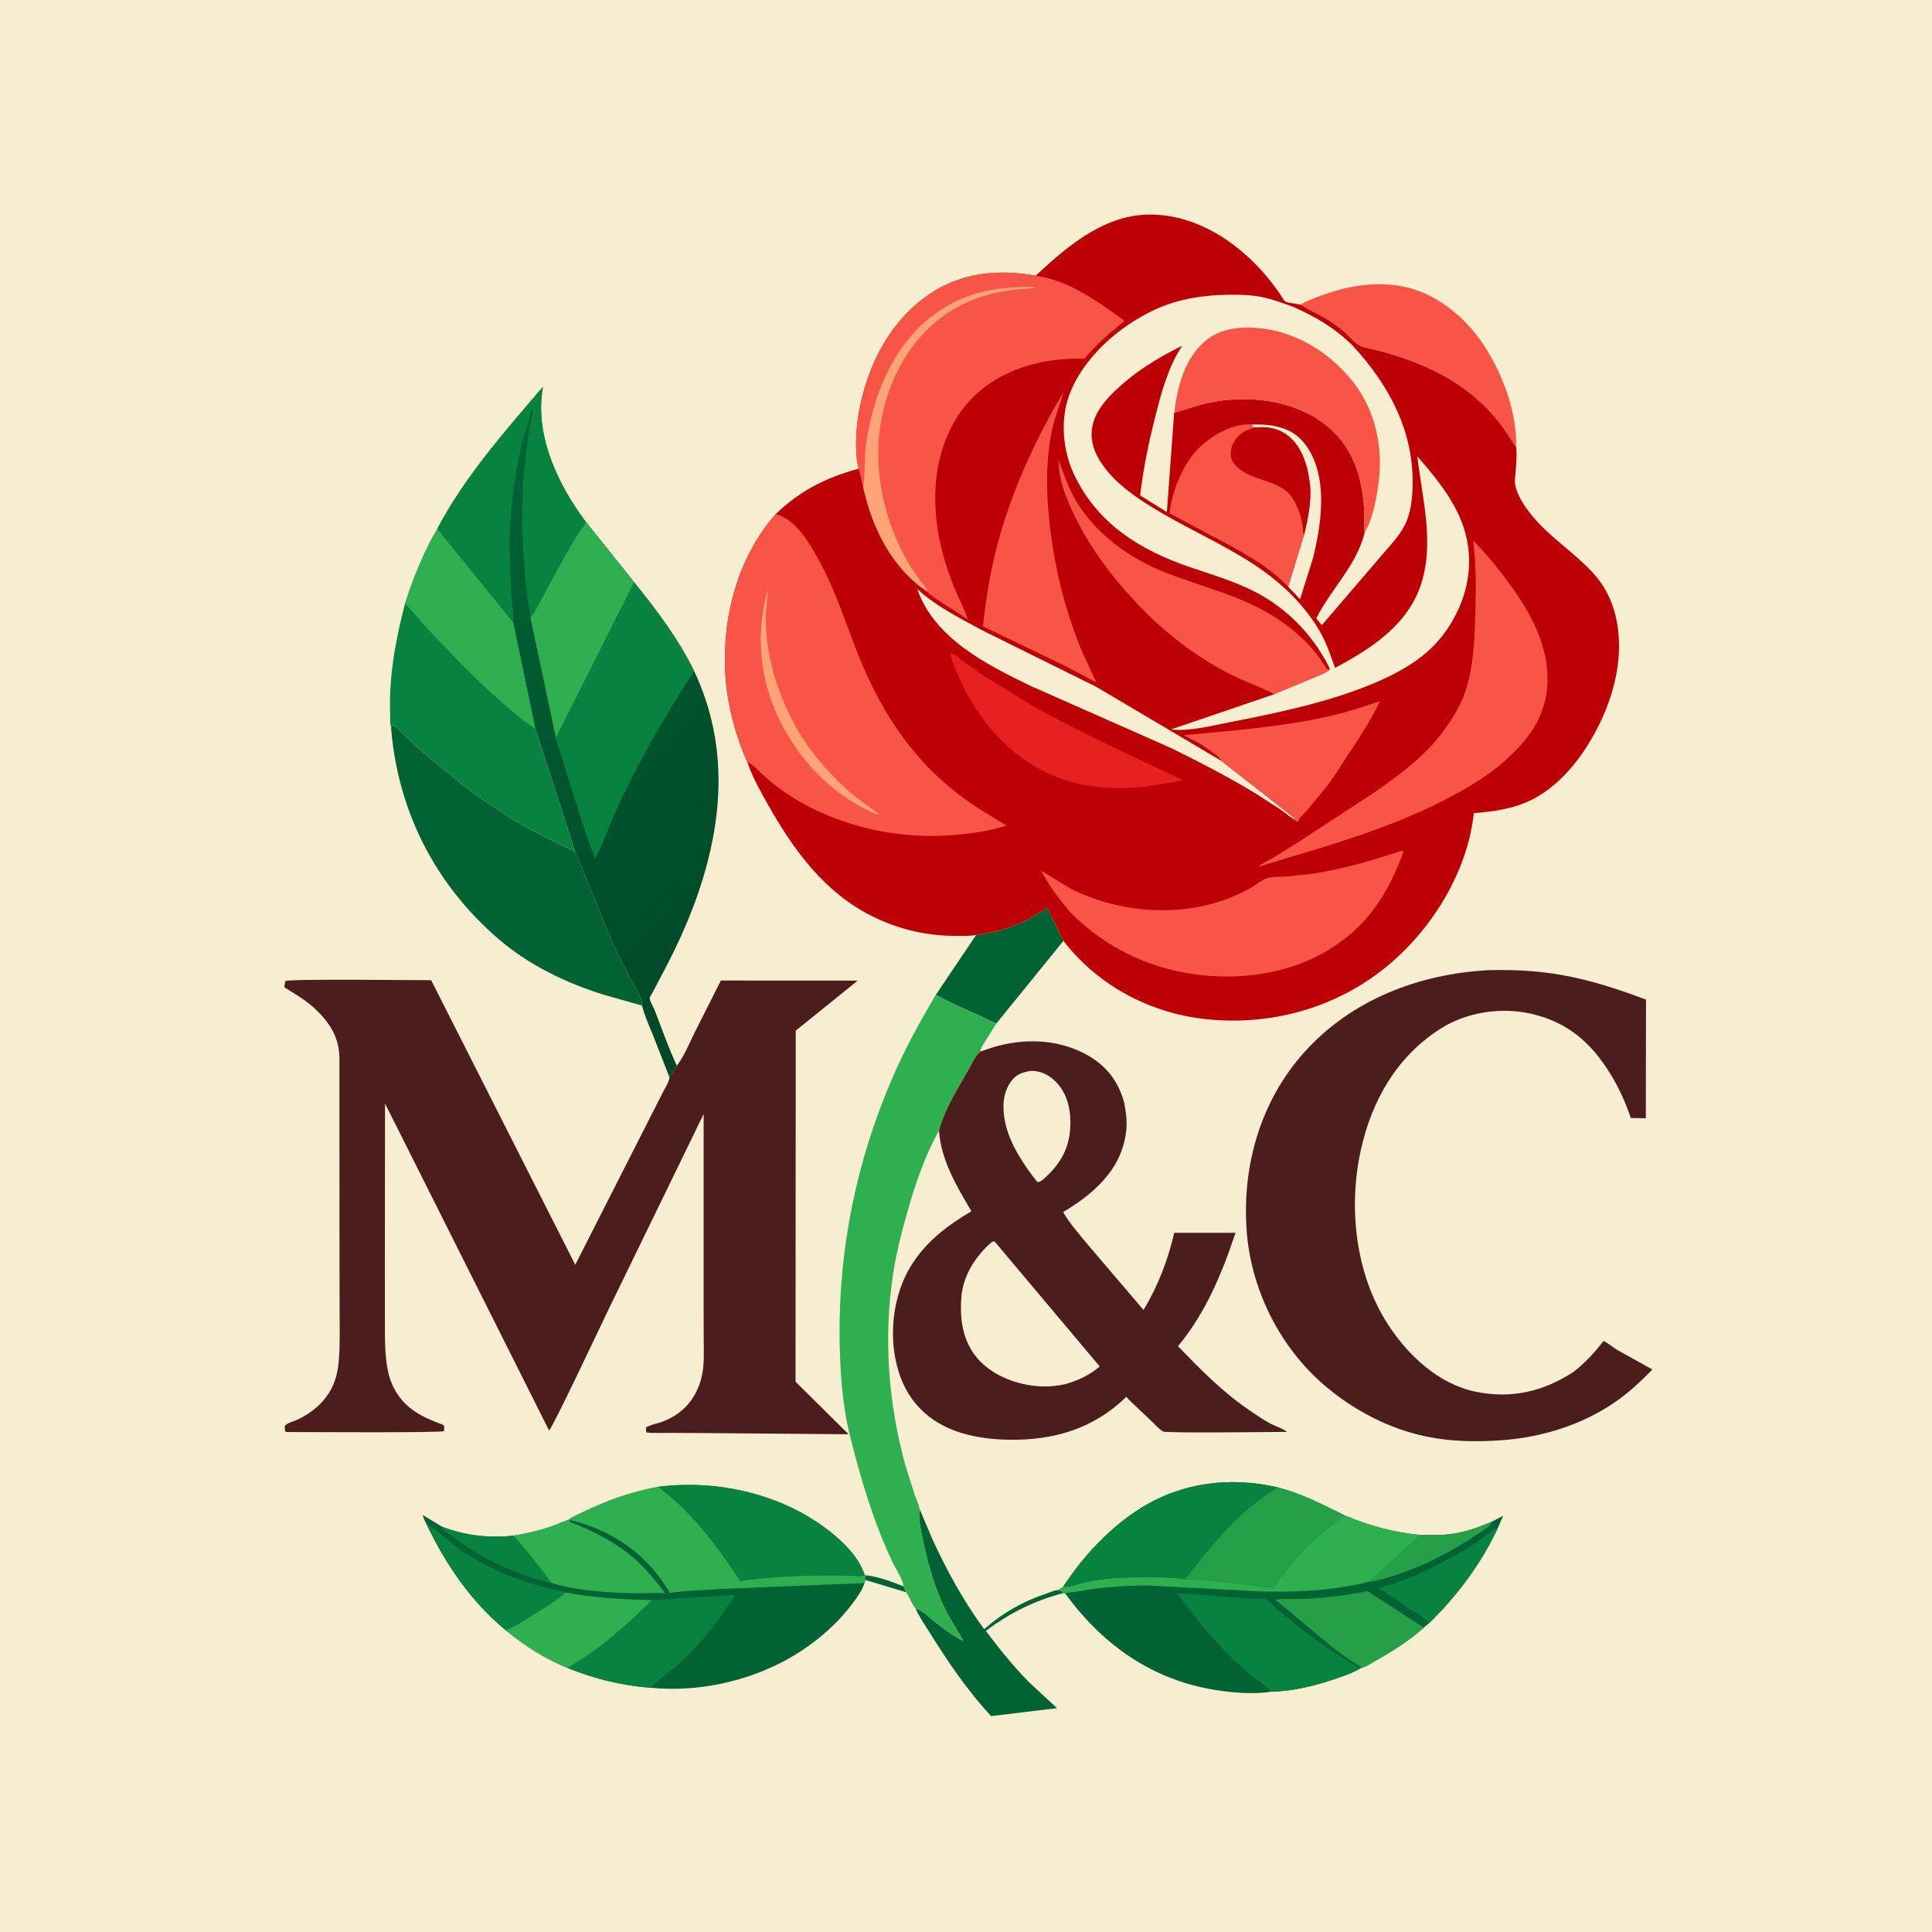 <svg version="1.1" xmlns="http://www.w3.org/2000/svg" style="display: block;" viewBox="0 0 2048 2048" width="1024" height="1024">
<defs>
	<linearGradient id="Gradient1" gradientUnits="userSpaceOnUse" x1="843.269" y1="987.297" x2="423.344" y2="611.252">
		<stop class="stop0" offset="0" stop-opacity="1" stop-color="rgb(0,71,39)"/>
		<stop class="stop1" offset="1" stop-opacity="1" stop-color="rgb(0,99,51)"/>
	</linearGradient>
</defs>
<path transform="translate(0,0)" fill="rgb(247,238,210)" d="M -0 -0 L 2048 0 L 2048 2048 L -0 2048 L -0 -0 z"/>
<path transform="translate(0,0)" fill="rgb(1,99,52)" d="M 916.908 1669.78 C 930.188 1670.88 945.472 1676.75 957.838 1681.62 C 958.874 1683.71 959.869 1685.68 960.628 1687.89 L 917.297 1674.81 L 916.908 1669.78 z"/>
<path transform="translate(0,0)" fill="rgb(1,99,52)" d="M 1034.71 991.12 C 1063.26 987.665 1086.16 978.568 1109.89 962.354 L 1127.34 997.253 L 1056.26 1084.84 C 1050.42 1082.92 1044.57 1079.43 1038.89 1076.92 C 1023.08 1069.93 1007.13 1062.96 991.992 1054.61 L 1034.71 991.12 z"/>
<path transform="translate(0,0)" fill="rgb(1,99,52)" d="M 974.707 1599.32 L 988.083 1630.94 C 1003.64 1664.93 1021.16 1696.82 1043.23 1727.01 C 1062.57 1709.94 1083.82 1697.81 1108.32 1689.53 C 1112.57 1688.09 1117.94 1685.7 1122.3 1685.32 C 1124.17 1686.3 1126.25 1687.08 1127.65 1688.67 C 1096.67 1696.64 1070.56 1709.69 1045.02 1728.85 C 1059.29 1747.83 1074.15 1766.23 1090.78 1783.21 L 1120.57 1810.74 L 1050.61 1819.14 C 1025.89 1792.55 1005.01 1761.95 985.882 1731.19 C 980.693 1722.85 974.475 1714.14 970.578 1705.15 C 977.901 1706.71 986.847 1715.95 992.812 1720.57 C 1001.81 1727.53 1010.75 1734.4 1021.04 1739.38 C 1014.49 1727.43 1006.83 1716.29 1000.94 1703.96 C 989.627 1680.3 982.744 1655.12 977.646 1629.5 C 975.713 1619.79 973.207 1609.23 974.707 1599.32 z"/>
<path transform="translate(0,0)" fill="rgb(249,85,71)" d="M 1378.7 322.956 C 1384.68 318.889 1392.13 316.47 1398.87 313.935 C 1426.78 303.449 1456.46 297.902 1486.05 303.458 C 1521.05 310.03 1551.91 334.808 1571.48 363.786 C 1592.42 394.806 1608.2 436.383 1607.17 474.187 L 1599.16 462 C 1563.49 406.229 1505.87 381.157 1443.66 367.537 L 1442.85 367.029 C 1436.09 363.804 1431.29 357.694 1425.89 352.554 C 1421.89 348.747 1417.25 345.45 1412.71 342.308 C 1402.21 335.032 1390.69 330.301 1379.92 323.718 L 1378.7 322.956 z"/>
<path transform="translate(0,0)" fill="rgb(1,99,52)" d="M 414.577 771.675 L 415.5 768.802 C 416.276 768.941 417.134 768.844 417.827 769.219 C 420.685 770.763 424.37 774.958 426.753 777.232 L 445.883 795.445 L 489 830.923 C 509.203 846.122 530.295 860.894 552.175 873.543 C 570.657 884.227 590.448 893.53 609.701 902.796 L 649.492 1000.37 L 666.885 1035.14 C 670.591 1042.15 681.885 1058.44 680.607 1065.93 L 641.431 1054.93 C 600.534 1042.23 561.388 1023.61 528.674 995.567 C 461.614 938.089 421.581 859.748 414.577 771.675 z"/>
<path transform="translate(0,0)" fill="rgb(8,131,63)" d="M 463.58 560.524 L 543.977 659.551 L 567.457 772.317 L 609.701 902.796 C 590.448 893.53 570.657 884.227 552.175 873.543 C 530.295 860.894 509.203 846.122 489 830.923 L 445.883 795.445 L 426.753 777.232 C 424.37 774.958 420.685 770.763 417.827 769.219 C 417.134 768.844 416.276 768.941 415.5 768.802 L 414.577 771.675 C 413.252 767.163 413.709 760.712 413.547 755.955 C 412.203 716.508 419.422 677.971 429.292 639.982 C 437.921 613.064 449.165 584.958 463.58 560.524 z"/>
<path transform="translate(0,0)" fill="rgb(47,176,80)" d="M 463.58 560.524 L 543.977 659.551 L 567.457 772.317 C 554.59 764.504 542.805 753.936 531.501 744.054 C 502.831 718.989 477.035 691.864 451.012 664.112 C 443.647 656.259 437.071 647.361 429.292 639.982 C 437.921 613.064 449.165 584.958 463.58 560.524 z"/>
<path transform="translate(0,0)" fill="rgb(47,176,80)" d="M 957.838 1681.62 C 956.92 1673.9 949.673 1663.49 946.291 1656.35 C 925.738 1613.01 912.592 1568.19 900.971 1521.79 C 892.754 1488.98 890.402 1452.37 890.009 1418.6 C 888.893 1322.9 908.375 1228.67 946.694 1140.94 C 959.623 1111.34 975.454 1082.36 991.992 1054.61 C 1007.13 1062.96 1023.08 1069.93 1038.89 1076.92 C 1044.57 1079.43 1050.42 1082.92 1056.26 1084.84 L 1044.07 1104.32 C 1042.27 1107.26 1039.4 1111.28 1039.07 1114.73 C 1033.85 1119.13 1030.06 1127.93 1026.65 1133.91 C 1015.5 1153.44 1000.89 1176.78 995.329 1198.61 C 981.371 1223.06 971.191 1252.62 963.348 1279.54 C 956.753 1302.18 950.535 1326.04 946.909 1349.34 C 936.407 1416.84 941.462 1486.33 959.412 1552.11 L 969.862 1585.28 C 970.854 1588.1 975.003 1597.01 974.707 1599.32 C 973.207 1609.23 975.713 1619.79 977.646 1629.5 C 982.744 1655.12 989.627 1680.3 1000.94 1703.96 C 1006.83 1716.29 1014.49 1727.43 1021.04 1739.38 C 1010.75 1734.4 1001.81 1727.53 992.812 1720.57 C 986.847 1715.95 977.901 1706.71 970.578 1705.15 C 966.616 1700.68 964.033 1693.12 960.628 1687.89 C 959.869 1685.68 958.874 1683.71 957.838 1681.62 z"/>
<path transform="translate(0,0)" fill="rgb(1,99,52)" d="M 698.165 1575.99 C 761.348 1568.24 829.437 1583.72 879.974 1623.66 C 894.989 1635.53 910.251 1650.91 916.546 1669.35 L 916.908 1669.78 L 917.297 1674.81 L 916.434 1678.11 C 913.725 1686.37 908.638 1693.16 903.474 1700.05 C 884.112 1725.92 856.222 1748.12 827.463 1762.73 C 785.826 1783.87 736.728 1793.64 690.045 1789.14 C 659.798 1786.89 630.123 1779.66 602.012 1768.28 C 577.962 1758.4 556.259 1744.74 536.248 1728.21 C 499.634 1698.13 473.074 1659.13 452.575 1616.67 C 450.69 1613.1 448.956 1609.87 448.01 1605.9 L 468.385 1618.27 C 493.423 1627.89 517.556 1630.59 544.215 1627.89 C 557.265 1625.78 570.161 1622.87 582.72 1618.71 C 588.962 1616.65 594.859 1613.67 601.1 1611.64 L 602.991 1611.04 C 606.508 1607.75 612.369 1605.69 616.765 1603.52 C 643.234 1590.47 669.183 1581.5 698.165 1575.99 z"/>
<path transform="translate(0,0)" fill="rgb(8,131,63)" d="M 468.385 1618.27 C 493.423 1627.89 517.556 1630.59 544.215 1627.89 C 553.218 1637.21 561.016 1647.32 568.999 1657.5 C 574.05 1663.94 579.759 1670.43 583.645 1677.66 C 572.72 1675.73 562.362 1671.88 552 1668 C 535.743 1661.92 519.436 1654.8 504.58 1645.78 C 494.391 1639.59 485.008 1632.33 475.192 1625.6 L 474.956 1625.36 C 471.505 1623.03 470.134 1622.23 468.385 1618.27 z"/>
<path transform="translate(0,0)" fill="rgb(8,131,63)" d="M 452.575 1616.67 C 461.866 1620.56 468.743 1628.03 476.692 1633.98 C 484.741 1641.33 494.8 1647.39 504.175 1652.92 C 534.507 1670.82 565.291 1680.51 599.441 1688.1 C 589.444 1697.17 577.365 1704.25 565.903 1711.32 C 556.383 1717.2 546.523 1723.75 536.248 1728.21 C 499.634 1698.13 473.074 1659.13 452.575 1616.67 z"/>
<path transform="translate(0,0)" fill="rgb(47,176,80)" d="M 599.441 1688.1 C 630.007 1693.75 660.31 1695.48 691.333 1696.23 C 664.952 1722.15 636.821 1747.74 604.645 1766.35 C 603.056 1767.27 603.659 1766.9 602.012 1768.28 C 577.962 1758.4 556.259 1744.74 536.248 1728.21 C 546.523 1723.75 556.383 1717.2 565.903 1711.32 C 577.365 1704.25 589.444 1697.17 599.441 1688.1 z"/>
<path transform="translate(0,0)" fill="rgb(47,176,80)" d="M 544.215 1627.89 C 557.265 1625.78 570.161 1622.87 582.72 1618.71 C 588.962 1616.65 594.859 1613.67 601.1 1611.64 L 602.991 1611.04 C 603.835 1612.2 604.246 1613.28 605.6 1613.81 C 628.911 1622.88 653.201 1635.47 672.158 1651.94 C 684.494 1662.65 695.238 1676 705.084 1688.97 C 695.731 1688.22 685.918 1689.05 676.5 1688.91 C 645.69 1688.46 613.238 1686.74 583.645 1677.66 C 579.759 1670.43 574.05 1663.94 568.999 1657.5 C 561.016 1647.32 553.218 1637.21 544.215 1627.89 z"/>
<path transform="translate(0,0)" fill="rgb(8,131,63)" d="M 691.333 1696.23 L 779.393 1690.68 C 762.345 1716.87 744.038 1741.59 720.908 1762.75 C 711.179 1771.66 698.659 1779.5 690.045 1789.14 C 659.798 1786.89 630.123 1779.66 602.012 1768.28 C 603.659 1766.9 603.056 1767.27 604.645 1766.35 C 636.821 1747.74 664.952 1722.15 691.333 1696.23 z"/>
<path transform="translate(0,0)" fill="rgb(47,176,80)" d="M 602.991 1611.04 C 606.508 1607.75 612.369 1605.69 616.765 1603.52 C 643.234 1590.47 669.183 1581.5 698.165 1575.99 C 705.312 1582.35 712.974 1587.96 719.891 1594.6 C 745.35 1619.03 765.653 1646.34 784.599 1675.89 C 816.453 1671.4 848.96 1669.87 881.111 1669.81 L 902.879 1670.12 C 907.538 1670.35 912.566 1671.82 916.546 1669.35 L 916.908 1669.78 L 917.297 1674.81 L 916.434 1678.11 L 766.491 1684.26 C 747.966 1685.64 728.058 1685.66 709.791 1688.63 C 709.564 1686.9 707.481 1684.16 706.5 1682.6 C 682.907 1645.13 645.912 1620.75 602.991 1611.04 z"/>
<path transform="translate(0,0)" fill="rgb(8,131,63)" d="M 698.165 1575.99 C 761.348 1568.24 829.437 1583.72 879.974 1623.66 C 894.989 1635.53 910.251 1650.91 916.546 1669.35 C 912.566 1671.82 907.538 1670.35 902.879 1670.12 L 881.111 1669.81 C 848.96 1669.87 816.453 1671.4 784.599 1675.89 C 765.653 1646.34 745.35 1619.03 719.891 1594.6 C 712.974 1587.96 705.312 1582.35 698.165 1575.99 z"/>
<path transform="translate(0,0)" fill="rgb(1,99,52)" d="M 1127.13 1681.84 C 1148.04 1649.78 1176.59 1619.11 1209.09 1598.79 C 1253.12 1571.26 1303.88 1565.09 1353.98 1576.55 C 1379.17 1582.99 1402.2 1594.89 1425.38 1606.33 C 1451.85 1617.48 1476.74 1624.35 1505.45 1627.11 C 1515.02 1627.11 1524.93 1627.56 1534.44 1626.56 C 1551.43 1624.77 1566.75 1619.55 1582.24 1612.64 L 1593.38 1606.71 L 1587.72 1619.88 C 1569.75 1658.13 1544.92 1691.04 1514.94 1720.64 L 1509.29 1725.29 C 1493.56 1739.45 1475.89 1750.41 1457.53 1760.79 C 1453.33 1763.17 1447.83 1767.09 1443.08 1767.93 C 1436.14 1772.38 1427.73 1775.27 1420 1778.07 C 1397.54 1786.22 1371.62 1792.78 1347.62 1793.28 C 1329 1796.22 1307.07 1794.44 1288.61 1791.51 C 1221.08 1780.78 1168.51 1743.34 1128.87 1688.8 L 1127.65 1688.67 C 1126.25 1687.08 1124.17 1686.3 1122.3 1685.32 L 1127.13 1681.84 z"/>
<path transform="translate(0,0)" fill="rgb(37,159,72)" d="M 1505.45 1627.11 C 1515.02 1627.11 1524.93 1627.56 1534.44 1626.56 C 1551.43 1624.77 1566.75 1619.55 1582.24 1612.64 C 1578.37 1619.46 1571.39 1622.7 1565.11 1626.95 C 1534.82 1647.48 1500.33 1664.42 1465 1674.03 C 1460.66 1675.21 1456.42 1676.26 1451.9 1676.44 L 1505.45 1627.11 z"/>
<path transform="translate(0,0)" fill="rgb(8,131,63)" d="M 1514.94 1720.64 C 1509.99 1714.36 1499.12 1708.58 1492.36 1704.08 C 1481.88 1697.09 1471.85 1689.65 1460.93 1683.3 C 1490.08 1676.44 1516.99 1663.31 1542.89 1648.59 C 1554.67 1641.9 1567.34 1634.77 1577.51 1625.77 C 1580.87 1622.79 1583.46 1621.35 1587.72 1619.88 C 1569.75 1658.13 1544.92 1691.04 1514.94 1720.64 z"/>
<path transform="translate(0,0)" fill="rgb(37,159,72)" d="M 1443.08 1767.93 C 1441.67 1766.03 1440.02 1765.11 1438 1763.99 C 1428.87 1758.94 1420.38 1752.12 1412.05 1745.81 L 1351.9 1695.73 C 1362.39 1694.33 1373.69 1695.43 1384.32 1694.87 C 1405.99 1693.72 1428.25 1690.99 1449.5 1686.67 L 1509.29 1725.29 C 1493.56 1739.45 1475.89 1750.41 1457.53 1760.79 C 1453.33 1763.17 1447.83 1767.09 1443.08 1767.93 z"/>
<path transform="translate(0,0)" fill="rgb(47,176,80)" d="M 1425.38 1606.33 C 1451.85 1617.48 1476.74 1624.35 1505.45 1627.11 L 1451.9 1676.44 C 1413.37 1686.36 1370.3 1688.35 1330.65 1686.75 L 1217.89 1680.71 C 1199.25 1680.61 1181.16 1681.57 1162.64 1683.89 C 1152.06 1685.22 1141.6 1687.55 1130.97 1688.41 C 1129.55 1688.53 1130.16 1688.42 1128.87 1688.8 L 1127.65 1688.67 C 1126.25 1687.08 1124.17 1686.3 1122.3 1685.32 L 1127.13 1681.84 C 1133.38 1683.11 1143.73 1678.81 1150.2 1677.31 C 1170.32 1672.63 1191.03 1671.95 1211.58 1671.91 C 1225.33 1671.88 1239.04 1671.75 1252.69 1673.52 C 1255.03 1674.31 1259.49 1673.93 1262.08 1674.16 L 1299 1676.97 L 1349.61 1683.22 C 1364.21 1662.21 1380.88 1642.19 1400.46 1625.61 C 1408.47 1618.82 1417.61 1613.31 1425.38 1606.33 z"/>
<path transform="translate(0,0)" fill="rgb(37,159,72)" d="M 1353.98 1576.55 C 1379.17 1582.99 1402.2 1594.89 1425.38 1606.33 C 1417.61 1613.31 1408.47 1618.82 1400.46 1625.61 C 1380.88 1642.19 1364.21 1662.21 1349.61 1683.22 L 1299 1676.97 L 1262.08 1674.16 C 1259.49 1673.93 1255.03 1674.31 1252.69 1673.52 C 1253.96 1673.35 1255.29 1673.44 1256.5 1673.03 C 1257.74 1672.61 1260.06 1668.93 1260.88 1667.84 L 1274.5 1650.4 C 1291.15 1630.42 1308.35 1611.22 1328.6 1594.76 C 1333.56 1590.74 1338.83 1586.77 1344.16 1583.27 C 1347.06 1581.36 1350.32 1579.89 1352.91 1577.56 L 1353.98 1576.55 z"/>
<path transform="translate(0,0)" fill="rgb(8,131,63)" d="M 1347.62 1793.28 C 1337.99 1783.58 1325.68 1775.99 1315.48 1766.67 C 1290.01 1743.37 1268 1716.45 1247.55 1688.74 L 1317.58 1694.24 L 1334.56 1694.94 C 1336.06 1694.98 1339.48 1694.6 1340.76 1695.09 C 1344.75 1696.65 1351.81 1704.29 1355.47 1707.26 C 1379.57 1726.76 1402.85 1746.05 1429.88 1761.45 C 1433.47 1763.49 1437.16 1766.97 1441.26 1767.69 L 1443.08 1767.93 C 1436.14 1772.38 1427.73 1775.27 1420 1778.07 C 1397.54 1786.22 1371.62 1792.78 1347.62 1793.28 z"/>
<path transform="translate(0,0)" fill="rgb(8,131,63)" d="M 1127.13 1681.84 C 1148.04 1649.78 1176.59 1619.11 1209.09 1598.79 C 1253.12 1571.26 1303.88 1565.09 1353.98 1576.55 L 1352.91 1577.56 C 1350.32 1579.89 1347.06 1581.36 1344.16 1583.27 C 1338.83 1586.77 1333.56 1590.74 1328.6 1594.76 C 1308.35 1611.22 1291.15 1630.42 1274.5 1650.4 L 1260.88 1667.84 C 1260.06 1668.93 1257.74 1672.61 1256.5 1673.03 C 1255.29 1673.44 1253.96 1673.35 1252.69 1673.52 C 1239.04 1671.75 1225.33 1671.88 1211.58 1671.91 C 1191.03 1671.95 1170.32 1672.63 1150.2 1677.31 C 1143.73 1678.81 1133.38 1683.11 1127.13 1681.84 z"/>
<path transform="translate(0,0)" fill="rgb(75,29,28)" d="M 1577.96 1028.43 C 1603.45 1027.77 1628.73 1028.94 1653.91 1033.25 C 1684.99 1038.56 1715.41 1048.49 1744.83 1059.65 L 1744.64 1185.43 L 1728.67 1185.11 C 1723.29 1168.76 1715.94 1152.7 1706.88 1138.05 C 1686.39 1104.91 1661.45 1083.43 1623.08 1074.62 C 1591.32 1067.33 1554.75 1072.85 1527.18 1090.34 C 1480.79 1119.78 1454.11 1166.47 1442.53 1219.16 C 1429.07 1280.33 1436.82 1350.43 1471.05 1403.56 C 1492.1 1436.24 1524.49 1466.87 1563.65 1475.15 C 1601.51 1483.16 1635.51 1475.3 1667.62 1454.51 C 1680.26 1444.79 1690.03 1434.07 1699.8 1421.52 C 1704.91 1423.84 1709.9 1428.33 1714.81 1431.29 L 1751.66 1451.72 C 1739.41 1464.19 1726.9 1475.98 1712.5 1485.97 C 1677.22 1510.42 1634.47 1523.62 1591.92 1526.7 C 1565.5 1528.61 1538.54 1528.18 1512.5 1522.9 C 1472.27 1514.74 1433.79 1494.38 1402.92 1467.62 C 1355.63 1426.62 1325.42 1365.24 1321.37 1302.7 C 1316.94 1234.54 1336.49 1166.99 1382.41 1115.64 C 1432.5 1059.64 1504.2 1032.35 1577.96 1028.43 z"/>
<path transform="translate(0,0)" fill="url(#Gradient1)" d="M 463.58 560.524 C 492.454 505.672 535.381 456.941 575.524 410.122 L 574.856 414.327 C 567.694 464.097 592.108 514.836 621.285 553.602 L 672.154 617.159 C 696.353 647.171 718.57 676.505 735.779 711.238 C 773.278 790.689 766.613 873.044 737.583 953.869 C 728.474 979.231 717.256 1003.5 704.746 1027.36 L 692.407 1050.87 C 691.56 1052.53 688.848 1056.58 688.647 1058.26 C 688.422 1060.13 692.987 1068.43 694.003 1071 C 701.251 1089.31 707.565 1108.09 715.792 1126 L 717.587 1129.6 C 715.241 1133.57 713.062 1138.41 709.409 1141.3 L 691.896 1096.58 C 687.86 1086.6 683.108 1076.41 680.607 1065.93 C 681.885 1058.44 670.591 1042.15 666.885 1035.14 L 649.492 1000.37 L 609.701 902.796 L 567.457 772.317 L 543.977 659.551 L 463.58 560.524 z"/>
<path transform="translate(0,0)" fill="rgb(8,131,63)" d="M 463.58 560.524 C 492.454 505.672 535.381 456.941 575.524 410.122 L 574.856 414.327 C 567.694 464.097 592.108 514.836 621.285 553.602 C 605.263 575.945 592.564 601.175 579.335 625.234 C 574.204 634.567 568.978 646.517 562.373 654.746 C 553.771 601.571 551.314 545.181 556.276 491.536 L 560.719 455.967 C 561.962 448.87 564.722 441.167 564.772 434.005 L 563.255 434.005 C 560.419 447.875 555.523 461.098 552.304 474.846 C 544.378 508.701 540.365 544.922 540.043 579.684 L 541.918 630.091 C 542.631 639.737 544.234 649.888 543.977 659.551 L 463.58 560.524 z"/>
<path transform="translate(0,0)" fill="rgb(8,131,63)" d="M 621.285 553.602 L 672.154 617.159 C 696.353 647.171 718.57 676.505 735.779 711.238 C 703.969 760.45 674.827 810.412 650.928 864 C 648.244 870.017 633.084 908.449 630.908 909.736 C 618.776 879.906 610.172 848.922 600.318 818.312 L 591.978 792 C 591.136 789.131 589.352 784.758 589.295 781.834 L 562.373 654.746 C 568.978 646.517 574.204 634.567 579.335 625.234 C 592.564 601.175 605.263 575.945 621.285 553.602 z"/>
<path transform="translate(0,0)" fill="rgb(47,176,80)" d="M 621.285 553.602 L 672.154 617.159 L 589.295 781.834 L 562.373 654.746 C 568.978 646.517 574.204 634.567 579.335 625.234 C 592.564 601.175 605.263 575.945 621.285 553.602 z"/>
<path transform="translate(0,0)" fill="rgb(75,29,28)" d="M 1039.07 1114.73 L 1051.8 1110.45 C 1083.87 1100.47 1119.86 1101.1 1149.91 1116.96 C 1170.52 1127.83 1184.15 1143.6 1190.91 1166.12 C 1192.21 1170.44 1192.71 1174.75 1193.39 1179.21 C 1196.81 1201.57 1189.71 1225.23 1176.25 1243.12 C 1162.82 1260.97 1145.89 1273.45 1127 1284.88 C 1133.7 1296.7 1143.82 1308.04 1152.43 1318.55 L 1212.16 1388.59 C 1227.58 1363.24 1238.05 1335.66 1244.74 1306.87 L 1309.7 1306.81 C 1295.34 1349.99 1278.09 1391.6 1248.72 1427.03 C 1272.34 1451.49 1295.12 1474.82 1323.32 1494.17 C 1330.8 1499.3 1338.51 1504.67 1346.5 1508.97 C 1349.67 1510.68 1362.44 1515.45 1364.06 1517.87 C 1351.6 1517.91 1236.19 1519.37 1232.92 1517.45 C 1228.56 1514.89 1224.37 1510.01 1220.65 1506.51 L 1197.97 1485.02 L 1193.95 1480.72 C 1159.25 1514.53 1117.12 1526.95 1069.5 1526.18 C 1035.18 1525.63 999.248 1518.2 974.69 1492.51 C 962.827 1480.09 955.042 1464.58 950.905 1448 L 950.422 1446.11 C 942.101 1412.44 947.348 1371.52 965.627 1341.95 C 981.442 1316.35 1004.05 1299.06 1029.74 1284.01 C 1014.04 1257.33 997.697 1230.21 995.329 1198.61 C 1000.89 1176.78 1015.5 1153.44 1026.65 1133.91 C 1030.06 1127.93 1033.85 1119.13 1039.07 1114.73 z"/>
<path transform="translate(0,0)" fill="rgb(247,238,210)" d="M 1092 1135.25 L 1095.09 1135.23 C 1105.92 1135.71 1114.75 1141.35 1121.63 1149.36 C 1132.5 1162.01 1135.56 1179.81 1134.5 1196 C 1132.97 1219.31 1122.81 1235.25 1105.78 1250.32 C 1103.4 1251.87 1102.42 1253.19 1099.5 1252.9 C 1085.27 1234.96 1070.04 1212.18 1065.41 1189.27 C 1062.53 1175.05 1062.63 1159.48 1071.22 1147.11 C 1076.84 1139.03 1082.67 1137.04 1092 1135.25 z"/>
<path transform="translate(0,0)" fill="rgb(247,238,210)" d="M 1051.44 1316.5 C 1053.3 1315.92 1052.28 1316.06 1054.5 1316.22 L 1165.75 1448.49 C 1155.26 1457.62 1142.76 1463.32 1129.53 1467.2 C 1120.11 1469.27 1111.5 1470.08 1101.88 1469.52 C 1078.16 1468.12 1052.3 1458.5 1036.37 1440.19 C 1020.39 1421.83 1017.28 1398.41 1019.08 1375 C 1020.84 1352 1034.33 1331.25 1051.44 1316.5 z"/>
<path transform="translate(0,0)" fill="rgb(75,29,28)" d="M 717.587 1129.6 L 718.245 1128.72 C 725.826 1118.28 731.226 1104.78 737.022 1093.21 L 764.142 1039.41 L 909.216 1039.49 L 843.52 1092.51 L 843.303 1464.67 L 899.565 1520.37 L 756.328 1519.2 L 710.459 1518.9 C 702.255 1518.86 693.566 1519.4 685.421 1518.5 C 684.447 1516.1 684.611 1515.59 685.033 1513 C 690.269 1509.92 697.448 1508.94 703.202 1506.66 C 724.537 1498.19 737.848 1482.6 743.544 1460.56 C 747.118 1446.73 745.96 1431.04 745.958 1416.85 L 745.877 1360.12 L 745.903 1180.92 L 643.113 1392.08 C 636.802 1405.17 585.784 1513.66 582.021 1516.34 L 408.118 1169.7 L 407.974 1344.69 L 408.01 1402.43 C 408.069 1420.12 407.753 1438.17 411.692 1455.51 C 414.385 1467.37 420.857 1479.3 429.518 1487.86 C 435.185 1493.47 442.145 1498.23 449.26 1501.78 C 454.395 1504.35 459.656 1506.52 464.995 1508.61 C 465.969 1509 469.611 1510.12 470.219 1510.75 C 470.657 1511.2 470.791 1511.89 470.95 1512.5 L 470.71 1516.99 C 467.445 1519.08 319.57 1517.93 303.5 1518.03 L 302.074 1517 L 301.907 1511.5 C 305.251 1507.95 310.674 1507.01 315.035 1505.01 C 330.219 1498.04 343.924 1486.61 351.563 1471.61 C 356.152 1462.6 358.169 1452.87 359.073 1442.87 C 360.656 1425.35 359.985 1407.44 359.982 1389.84 L 359.842 1304.63 L 359.801 1183.02 L 359.802 1120.5 C 359.158 1098.79 349.137 1083.67 333.795 1069.23 C 323.924 1059.94 312.627 1053.75 301.346 1046.5 L 302.5 1039.95 C 306.878 1037.44 442.294 1039.09 457.07 1039.07 L 609.798 1340.74 L 684.958 1192.79 L 702.774 1157.74 C 705.158 1153.02 708.921 1147.28 709.766 1142.14 L 709.409 1141.3 C 713.062 1138.41 715.241 1133.57 717.587 1129.6 z"/>
<path transform="translate(0,0)" fill="rgb(188,0,5)" d="M 1097.99 292.267 C 1132.48 259.838 1173.01 225.606 1223.27 227.507 C 1268.92 229.235 1308.42 254.776 1338.41 287.98 C 1344.74 294.994 1350.41 302.634 1355.93 310.295 C 1357.5 312.467 1360.43 318.082 1362.36 319.585 C 1364.09 320.931 1372.87 321.717 1375.66 322.494 L 1378.7 322.956 L 1379.92 323.718 C 1390.69 330.301 1402.21 335.032 1412.71 342.308 C 1417.25 345.45 1421.89 348.747 1425.89 352.554 C 1431.29 357.694 1436.09 363.804 1442.85 367.029 L 1443.66 367.537 C 1505.87 381.157 1563.49 406.229 1599.16 462 L 1607.17 474.187 C 1608.16 483.005 1607.25 491.696 1606.55 500.499 C 1606.15 505.664 1605.15 511.154 1606.63 516.195 L 1607.01 517.53 C 1610.36 528.548 1617.48 538.773 1624.79 547.541 C 1644.16 570.75 1670.1 586.537 1689.99 608.835 C 1708.28 629.34 1715.86 655.783 1716.21 682.861 C 1716.62 713.612 1707.27 744.646 1693.28 771.808 C 1675.27 806.77 1647.36 841.612 1608.62 853.924 C 1593.37 858.77 1578.17 860.705 1562.3 861.979 C 1555.59 924.809 1517.14 986.403 1468.46 1025.73 C 1414.61 1069.22 1345.55 1087.86 1276.93 1080.17 C 1219.06 1073.68 1164.93 1045.14 1128.72 999.077 L 1127.34 997.253 L 1109.89 962.354 C 1086.16 978.568 1063.26 987.665 1034.71 991.12 C 1028.02 992.407 1020.35 992.063 1013.52 992.071 C 982.236 992.108 952.542 985.142 924.493 971.198 C 874.404 946.298 841.799 901.829 814.933 854.379 C 806.517 839.514 797.929 824.501 792.397 808.282 C 779.831 780.589 770.75 745.881 768.901 715.551 C 765.216 655.102 781.738 590.912 822.34 544.935 C 848.43 519.901 875.64 506.282 910.236 496.824 C 905.756 479.029 907.274 454.918 910.498 436.951 C 919.279 388.012 942.681 341.202 984.487 312.378 C 1018.52 288.914 1058.09 285.031 1097.99 292.267 z"/>
<path transform="translate(0,0)" fill="rgb(247,238,210)" d="M 1326.61 450.028 C 1334.95 449.988 1342.92 449.805 1351.11 451.629 L 1353.01 452.034 C 1368.06 455.369 1378.72 462.729 1386.93 475.836 C 1407.64 508.903 1400.71 555.406 1391.97 591.231 L 1378.14 635.178 L 1365.43 621.927 L 1382.66 565.776 C 1386.54 549.269 1390.35 530.73 1388.53 513.719 C 1386.56 495.275 1380.67 474.089 1365.45 462.048 C 1354.7 453.549 1342.19 451.919 1329.08 453.377 L 1326.61 450.028 z"/>
<path transform="translate(0,0)" fill="rgb(247,238,210)" d="M 1372.84 869.159 C 1367.31 866.013 1362.33 861.621 1357.09 857.984 L 1332.29 841.931 C 1303.07 824.02 1272.45 808.378 1241.77 793.156 L 1091.74 726.799 C 1045.2 704.146 990.286 676.526 972.278 624.298 C 992.556 642.905 1016.62 654.68 1040.53 667.823 L 1161.87 727.935 L 1294.65 806.489 L 1373.01 867.895 L 1372.84 869.159 z"/>
<path transform="translate(0,0)" fill="rgb(231,32,32)" d="M 1007.21 692.5 C 1008.2 692.43 1009.07 692.62 1010 693.013 C 1013.27 694.4 1017.12 698.137 1020.04 700.306 L 1040.62 714.992 L 1090.97 746.012 C 1142.84 775.839 1198.55 800.37 1252.5 826.29 L 1252.69 827.5 L 1245.27 828.838 L 1211.62 834.078 C 1171.14 838.496 1130.48 832.781 1095.31 811.486 C 1061.32 790.899 1034.65 757.728 1018.27 721.837 C 1014.04 712.572 1009.54 702.398 1007.21 692.5 z"/>
<path transform="translate(0,0)" fill="rgb(249,85,71)" d="M 1294.65 806.489 C 1293.19 802.733 1289.34 800.582 1286.14 798.247 C 1280.6 794.214 1274.96 790 1269.02 786.594 C 1264.47 783.986 1259.51 782.084 1255.08 779.263 C 1305.51 774.56 1356.27 770.727 1405.87 759.92 C 1425.31 755.684 1443.99 749.602 1462.82 743.276 C 1454.11 761.882 1442.81 779.058 1431.59 796.221 C 1423.31 808.893 1415.29 821.867 1406.18 833.966 L 1385.02 859.533 C 1382.19 862.726 1376.99 866.963 1375.96 870.995 L 1374.53 871.12 L 1372.84 869.159 L 1373.01 867.895 L 1294.65 806.489 z"/>
<path transform="translate(0,0)" fill="rgb(249,85,71)" d="M 1041.93 663.979 C 1045.19 634.836 1049.6 606.17 1057.14 577.792 C 1072.28 520.752 1097.44 465.525 1127.79 415.096 C 1123.04 430.539 1117.06 444.946 1114.17 461.008 C 1108.4 493.067 1109.14 524.397 1112.8 556.62 C 1117.74 600.112 1128.13 643.088 1144.25 683.82 C 1149.48 697.054 1155.89 709.87 1162.04 722.694 C 1158.82 722.221 1154.94 719.576 1152 717.997 L 1129.63 706.149 L 1041.93 663.979 z"/>
<path transform="translate(0,0)" fill="rgb(249,85,71)" d="M 1350.7 735.923 C 1336.97 728.311 1321.16 723.168 1306.97 716.152 C 1268.84 697.302 1234.36 670.552 1205.21 639.628 C 1176.7 609.393 1152.11 576.394 1135.15 538.307 C 1127.99 522.234 1121.81 505.721 1122.28 487.901 C 1127.9 502.993 1132.31 516.76 1140.59 530.785 C 1161.38 566.044 1197.82 592.189 1235.6 606.994 C 1274.91 622.395 1316.52 631.637 1352.4 654.806 C 1364.87 662.859 1375.76 671.839 1386.14 682.435 C 1391.22 687.619 1395.62 693.178 1399.84 699.061 C 1401.53 701.403 1404.8 707.544 1406.99 709.13 C 1407.76 709.69 1408.84 709.601 1409.76 709.837 C 1405.3 713.727 1398.04 716.087 1392.58 718.497 L 1350.7 735.923 z"/>
<path transform="translate(0,0)" fill="rgb(249,85,71)" d="M 1365.43 621.927 C 1344.63 599.627 1313.91 583.471 1287.17 569.427 L 1239.98 544.223 C 1239.92 543.371 1239.86 542.953 1239.98 542.021 C 1243.19 517.474 1255.93 487.18 1274.97 471.045 C 1288.49 459.588 1308.32 448.472 1326.61 450.028 L 1329.08 453.377 C 1342.19 451.919 1354.7 453.549 1365.45 462.048 C 1380.67 474.089 1386.56 495.275 1388.53 513.719 C 1390.35 530.73 1386.54 549.269 1382.66 565.776 L 1365.43 621.927 z"/>
<path transform="translate(0,0)" fill="rgb(188,0,5)" d="M 1329.08 453.377 C 1342.19 451.919 1354.7 453.549 1365.45 462.048 C 1380.67 474.089 1386.56 495.275 1388.53 513.719 C 1390.35 530.73 1386.54 549.269 1382.66 565.776 L 1381.52 565.505 C 1381.09 555.674 1378.99 545.762 1374.87 536.805 C 1372.27 531.18 1369.23 525.719 1364.59 521.5 C 1353.14 511.082 1333.74 508.863 1320.12 501.253 C 1315.38 498.599 1310.09 494.923 1307.23 490.172 L 1306.69 489.221 L 1305.74 487.396 C 1303.62 482.062 1304.91 474.359 1307.48 469.463 C 1312.5 459.899 1319.27 456.561 1329.08 453.377 z"/>
<path transform="translate(0,0)" fill="rgb(249,85,71)" d="M 1561.49 572.994 C 1573.67 584.901 1584.42 598.118 1594.74 611.657 C 1611.35 633.45 1626.9 657.382 1634.92 683.826 C 1643.5 712.126 1642.79 740.675 1628.5 767.004 C 1620.83 781.132 1609.14 793.821 1597.34 804.572 C 1577.41 822.743 1555.26 835.689 1531.39 847.931 C 1487.53 870.424 1441.03 886.475 1393.89 900.623 L 1334.13 918.726 C 1337.54 915.394 1344.04 912.574 1348.2 910.093 L 1375.92 892.91 L 1456.13 840.513 C 1481.69 822.64 1508.47 803.315 1527.53 778.29 C 1537.51 765.183 1547.18 750.496 1552.68 734.861 C 1562.13 708.033 1563.3 675.98 1563.98 647.758 C 1564.59 622.448 1564.81 598.181 1561.49 572.994 z"/>
<path transform="translate(0,0)" fill="rgb(249,85,71)" d="M 1483.83 902.5 L 1487.5 901.893 C 1487.03 906.529 1484.24 911.938 1482.51 916.275 C 1473.01 939.958 1459.59 962.757 1441.5 980.923 C 1403.55 1019.04 1351.68 1035.5 1298.85 1035.15 C 1236.78 1034.74 1178.44 1011.55 1134.78 967.28 C 1122.69 953.173 1112.32 939.07 1103.42 922.764 L 1134.53 941.869 C 1185.36 967.445 1249.46 973.01 1302.93 952.04 C 1310.87 948.926 1318.6 945.326 1326 941.082 C 1331.53 937.91 1338.08 932.247 1344.1 930.583 C 1349.65 929.052 1357.12 929.534 1362.93 929.212 L 1389.05 926.498 C 1421.49 921.812 1452.78 912.781 1483.83 902.5 z"/>
<path transform="translate(0,0)" fill="rgb(249,85,71)" d="M 910.236 496.824 C 905.756 479.029 907.274 454.918 910.498 436.951 C 919.279 388.012 942.681 341.202 984.487 312.378 C 1018.52 288.914 1058.09 285.031 1097.99 292.267 C 1133.23 297.228 1164.14 319.817 1192.14 340.211 C 1182.08 348.4 1171.85 356.552 1162.71 365.776 L 1153.25 375.876 C 1152.64 376.58 1150.55 379.508 1149.89 379.839 C 1148.13 380.723 1140.02 380.109 1137.67 380.19 C 1129.41 380.475 1121.15 381.131 1112.97 382.385 C 1083.57 386.896 1055.28 398.455 1033.41 419.118 C 1009.41 441.802 995.651 475.579 992.425 508.062 C 988.402 548.569 996.632 585.756 1011.68 623.196 C 1016.14 634.275 1022.53 645.551 1025.95 656.862 C 1015.54 649.252 1004.25 643.006 993.645 635.677 C 990.849 633.745 985.203 630.345 983.501 627.494 C 945.446 602.656 924.29 559.307 914.945 516.234 L 910.236 496.824 z"/>
<path transform="translate(0,0)" fill="rgb(254,164,119)" d="M 914.945 516.234 L 915.146 515.164 C 917.434 501.8 915.947 487.333 917.669 473.617 C 924.241 421.277 946.624 364.854 990.762 332.945 C 1016.45 314.376 1042.28 306.516 1073.67 304.849 C 1080.26 304.499 1087.99 303.593 1094.5 304.345 C 1095.75 304.49 1097.12 304.514 1097.94 305.522 C 1051.58 306.982 1011.55 318.915 978.952 353.547 C 945.52 389.067 929.376 440.236 931.1 488.41 C 932.483 527.059 945.151 568.168 965.575 600.989 C 968.977 606.456 972.825 611.681 976.667 616.844 C 979.105 620.121 982.341 623.532 983.501 627.494 C 945.446 602.656 924.29 559.307 914.945 516.234 z"/>
<path transform="translate(0,0)" fill="rgb(249,85,71)" d="M 822.34 544.935 C 843.957 551.162 857.223 574.17 867.479 592.725 C 883.795 622.246 894.343 653.725 906.259 685.126 C 929.706 746.914 962.791 801.165 1015.97 841.918 C 1032.12 854.301 1049.5 864.561 1066.84 875.148 C 1048.97 880.99 1030.19 883.569 1011.5 885.127 C 958.867 889.514 905.965 879.622 858.808 855.816 C 841.8 847.23 824.934 835.879 810.684 823.225 C 806.579 819.58 797.258 808.984 792.397 808.282 C 779.831 780.589 770.75 745.881 768.901 715.551 C 765.216 655.102 781.738 590.912 822.34 544.935 z"/>
<path transform="translate(0,0)" fill="rgb(254,164,119)" d="M 814.2 624.119 L 811.757 652.594 C 811.061 702.011 830.219 754.89 859.131 794.596 C 869.493 808.828 881.799 821.756 894.493 833.909 C 901.523 840.639 909.174 846.546 917.03 852.274 C 921.92 855.84 927.346 859.062 931.584 863.403 L 928.5 863.045 C 884.939 843.821 852.995 812.461 830.239 770.891 C 805.544 725.779 799.762 673.344 814.2 624.119 z"/>
<path transform="translate(0,0)" fill="rgb(247,238,210)" d="M 1409.76 709.837 C 1409.4 708.532 1408.96 707.311 1408.34 706.103 C 1390.65 671.8 1363.19 643.815 1328.64 626.5 C 1307.52 615.917 1285.06 609.233 1262.78 601.676 C 1209.64 583.654 1164.44 556.374 1139.12 504.237 C 1126.81 478.88 1123.58 446.224 1133.2 419.49 C 1147.62 379.379 1186.25 345.774 1224.05 328.281 C 1248.73 316.859 1275.53 312.736 1302.53 312.445 C 1313.43 312.328 1324.9 312.498 1335.63 314.501 C 1347.96 316.8 1359.44 321.098 1371.16 325.413 C 1394.86 335.948 1414.37 347.328 1433.11 365.557 C 1472.7 408.037 1499.51 458.1 1497.38 517.504 C 1496.92 530.135 1495.19 544.465 1489.5 555.958 C 1483.08 568.928 1471.79 580.2 1462.54 591.212 L 1401.2 662.712 L 1395.31 655.507 C 1410.76 624.338 1438.54 598.988 1446.68 564.021 C 1445.41 557.098 1446.22 548.887 1446.03 541.791 C 1445.68 528.756 1443.71 516.103 1440.18 503.562 C 1432.41 475.997 1415.65 454.467 1390.5 440.513 C 1358.16 422.568 1317.5 419.392 1281.69 426.925 C 1269.18 429.555 1256.98 434.013 1244.68 437.506 L 1236.96 542.843 L 1208.59 525.133 C 1211.82 497.284 1217.72 468.9 1224.59 441.735 C 1231.11 415.966 1238.33 388.814 1253.2 366.487 C 1226.79 379.5 1201.66 394.954 1180.58 415.741 C 1172 424.2 1163.71 433.937 1159.72 445.491 C 1155.36 458.101 1156.66 470.658 1162.71 482.587 C 1176.84 510.423 1207.21 529.721 1233.37 544.886 C 1268.88 565.468 1307.81 582.276 1341.02 606.51 C 1363.63 623.019 1384.02 643.837 1398.34 667.976 C 1405.93 680.785 1410.22 694.07 1415.25 707.92 C 1453.97 687.365 1493.42 661.675 1506.95 617.498 C 1520.44 573.437 1507.46 527.833 1502.4 483.617 C 1533.07 518.923 1560.12 553.257 1557.06 602.734 C 1555.02 635.596 1537.51 669.54 1512.88 691.077 C 1496.03 705.812 1475.03 716.638 1454.45 725.121 C 1406.35 744.948 1353.18 755.869 1302.25 765.857 C 1283.58 769.518 1262.73 774.925 1243.72 773.489 L 1241.13 773.266 L 1350.7 735.923 L 1392.58 718.497 C 1398.04 716.087 1405.3 713.727 1409.76 709.837 z"/>
<path transform="translate(0,0)" fill="rgb(249,85,71)" d="M 1244.68 437.506 C 1248.27 409.075 1255.96 378.438 1279.6 359.913 C 1296.38 346.762 1319.57 345.78 1339.84 348.471 C 1377.75 353.504 1412.4 376.288 1435.44 406.315 C 1458.69 436.608 1466.43 476.049 1461.15 513.438 C 1458.99 528.728 1455.07 551.014 1446.68 564.021 C 1445.41 557.098 1446.22 548.887 1446.03 541.791 C 1445.68 528.756 1443.71 516.103 1440.18 503.562 C 1432.41 475.997 1415.65 454.467 1390.5 440.513 C 1358.16 422.568 1317.5 419.392 1281.69 426.925 C 1269.18 429.555 1256.98 434.013 1244.68 437.506 z"/>
</svg>